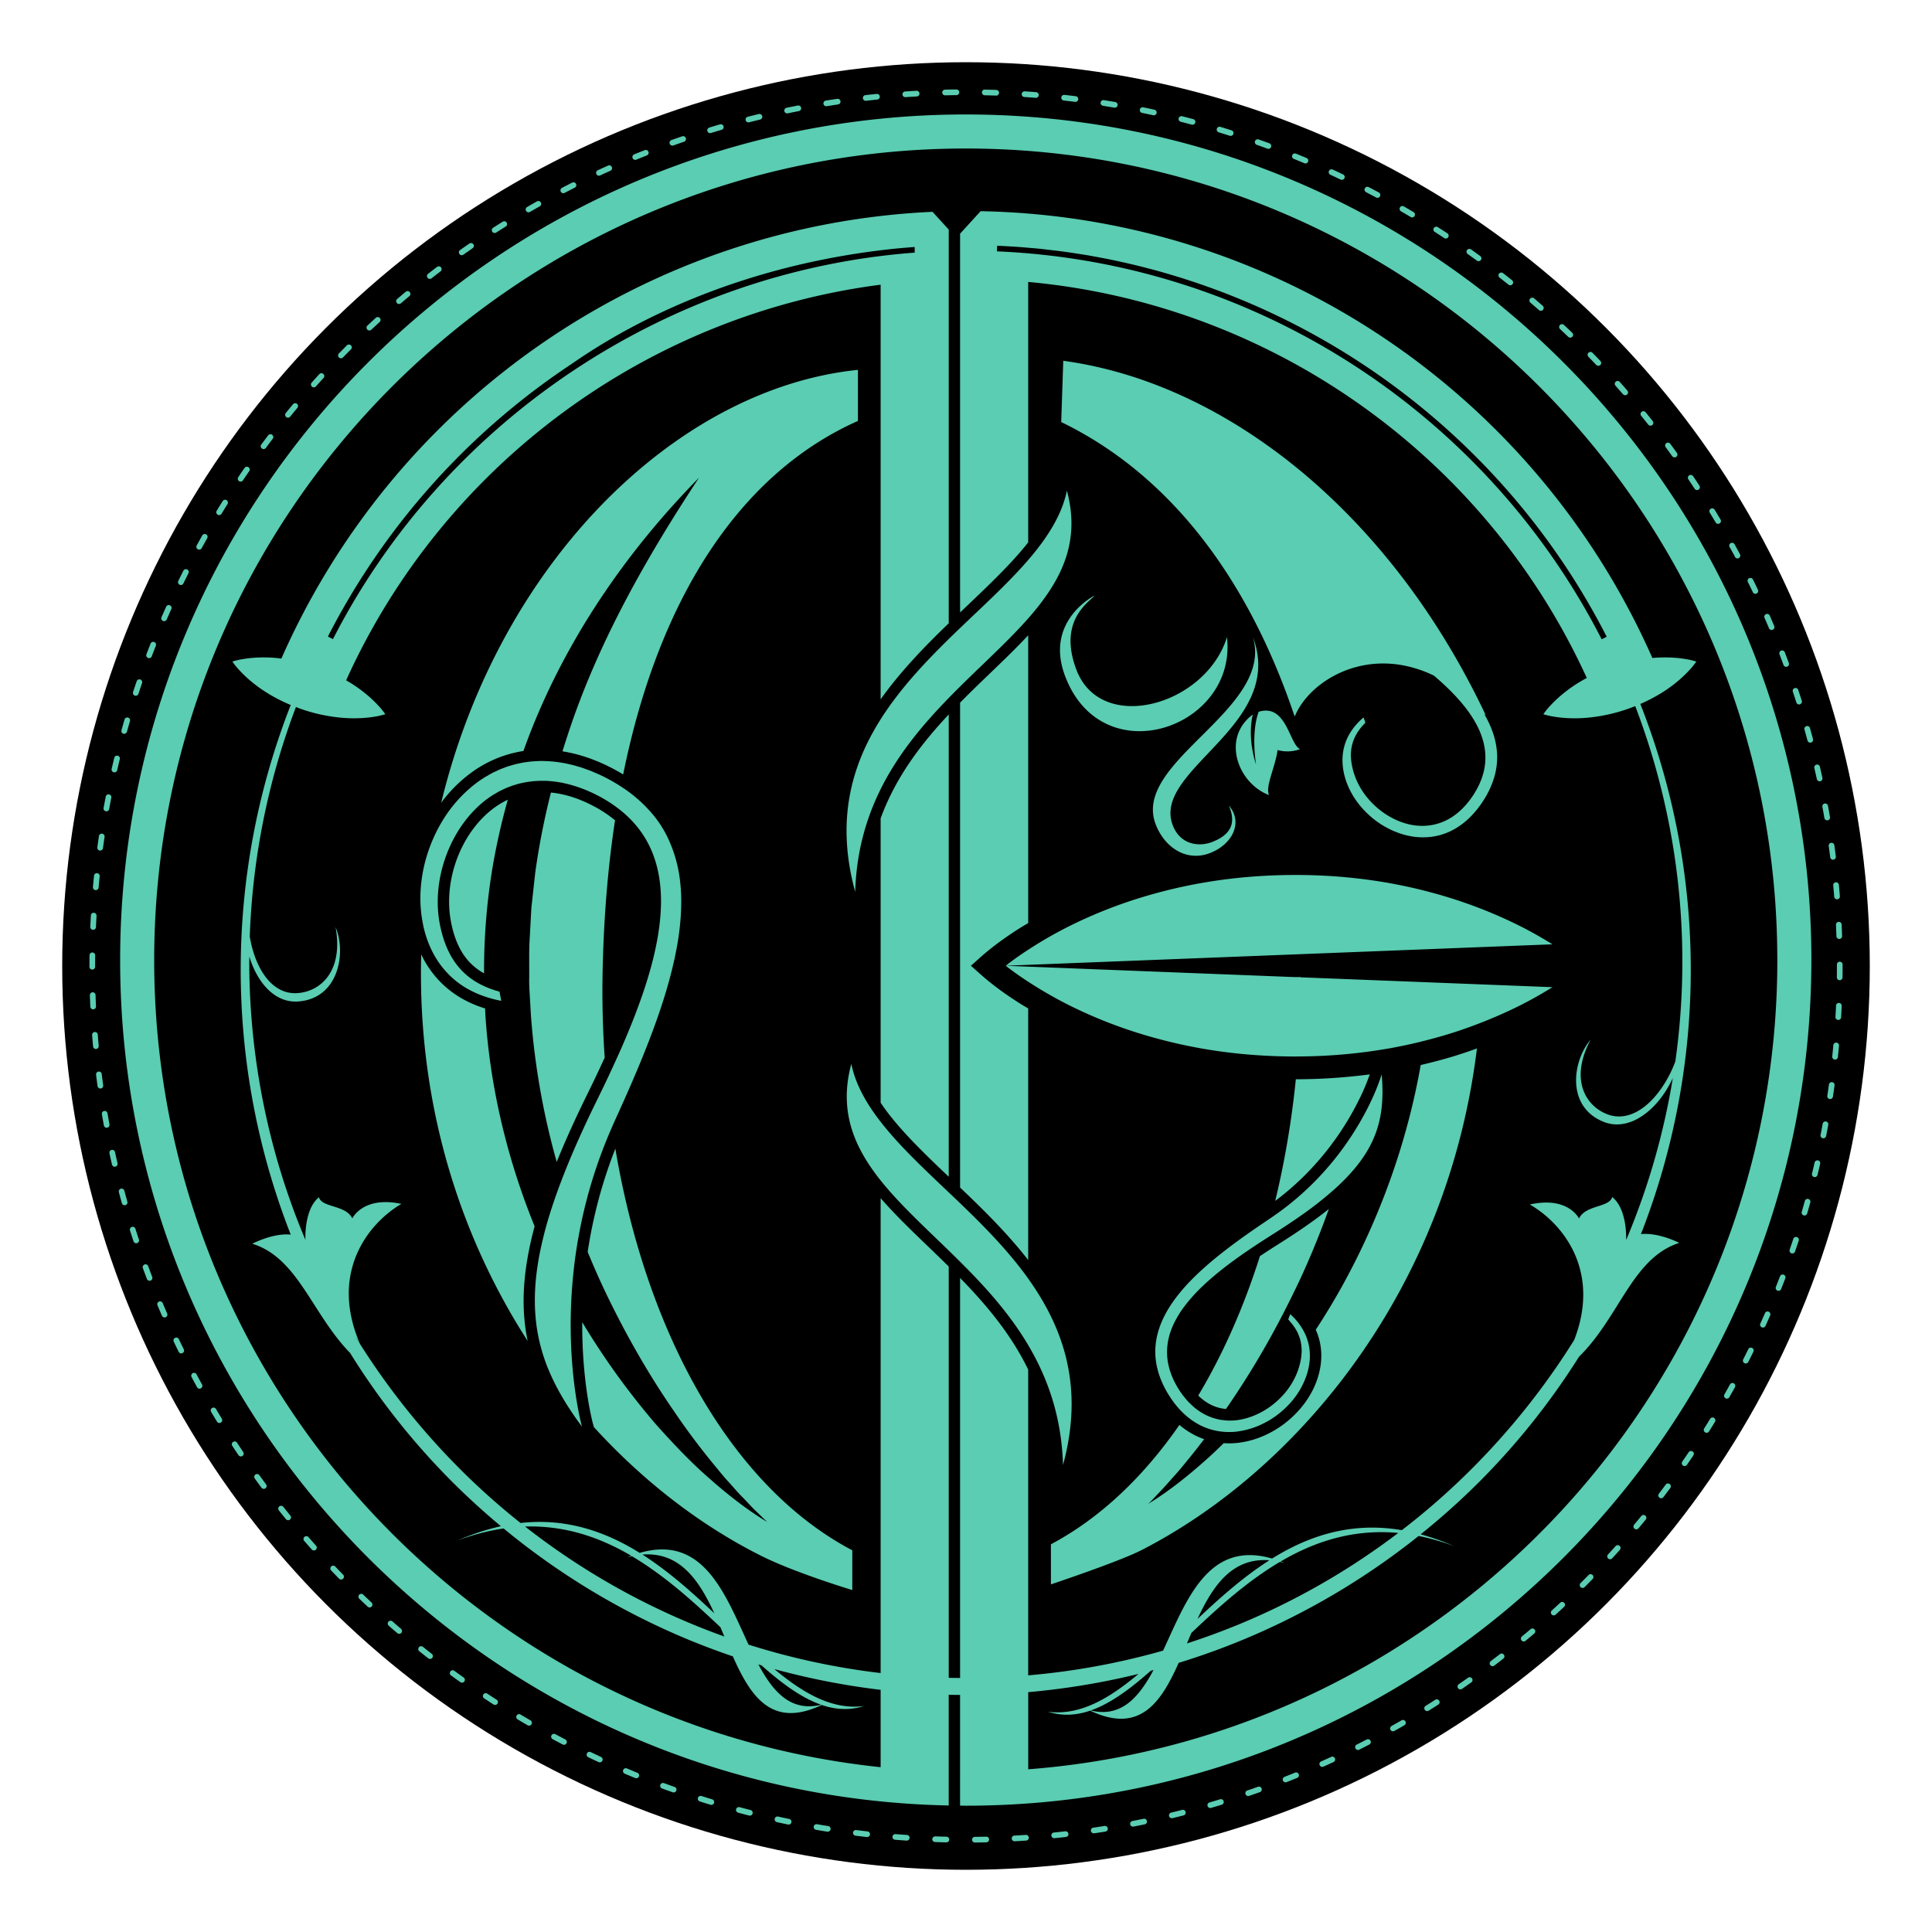 <svg id="Layer_1" data-name="Layer 1" xmlns="http://www.w3.org/2000/svg" viewBox="0 0 2500 2500"><defs><style>.cls-1{fill:#5acdb2;}</style></defs><circle cx="1250" cy="1250" r="1169.5"/><path class="cls-1" d="M1373.33,126a3.66,3.66,0,0,1,4.06-3.24q7.33.82,14.65,1.74a3.67,3.67,0,0,1-.45,7.31,2.48,2.48,0,0,1-.47,0c-4.83-.61-9.69-1.17-14.55-1.72A3.67,3.67,0,0,1,1373.33,126Zm-201.89-.28h.25q7.3-.51,14.63-.91a3.66,3.66,0,0,0,3.46-3.87,3.6,3.6,0,0,0-3.86-3.46c-4.93.27-9.83.57-14.73.91a3.67,3.67,0,0,0,.25,7.33Zm256,11.21q7.24,1.14,14.46,2.38a3.52,3.52,0,0,0,.64,0,3.67,3.67,0,0,0,.61-7.29q-7.27-1.25-14.56-2.4a3.68,3.68,0,1,0-1.15,7.26Zm-101.94-11.41q7.33.49,14.62,1.06h.3a3.67,3.67,0,0,0,.28-7.33q-7.34-.59-14.71-1.07a3.78,3.78,0,0,0-3.91,3.42A3.67,3.67,0,0,0,1325.47,125.51Zm-51.23-2.23q7.32.15,14.65.4h.12a3.67,3.67,0,0,0,.12-7.34q-7.37-.24-14.75-.4a3.42,3.42,0,0,0-3.74,3.6A3.67,3.67,0,0,0,1274.24,123.28Zm-51.39.06h.09q7.3-.16,14.64-.25a3.67,3.67,0,0,0,0-7.34h0q-7.38.07-14.73.25a3.67,3.67,0,0,0,.08,7.34Zm-102.67,7.06.42,0q7.28-.84,14.59-1.58a3.67,3.67,0,0,0-.75-7.3q-7.35.73-14.67,1.57a3.68,3.68,0,0,0,.41,7.33Zm-51,7a3.9,3.9,0,0,0,.59,0q7.23-1.16,14.49-2.24a3.67,3.67,0,1,0-1.08-7.25q-7.29,1.06-14.57,2.23a3.67,3.67,0,0,0,.57,7.3Zm-50.6,9.33a3.19,3.19,0,0,0,.75-.08c4.78-1,9.58-2,14.37-2.89a3.67,3.67,0,1,0-1.39-7.21q-7.26,1.41-14.47,2.91a3.67,3.67,0,0,0,.74,7.27Zm459.29-.66q7.18,1.49,14.34,3.05a4.13,4.13,0,0,0,.78.08,3.67,3.67,0,0,0,.78-7.26c-4.79-1.05-9.61-2.07-14.43-3.06a3.67,3.67,0,1,0-1.47,7.19Zm866,1096.27c0,603.36-490.86,1094.23-1094.22,1094.23-2.46,0-4.9-.08-7.35-.09V2193.24c-4.9,0-9.79-.08-14.69-.21v143.26C634.44,2324.51,155.47,1838.34,155.47,1242.34,155.47,639,646.33,148.12,1249.7,148.12S2343.92,639,2343.92,1242.34Zm-44.06,0c0-579.06-471.1-1050.16-1050.16-1050.16S199.53,663.28,199.53,1242.34c0,541.87,412.53,989.16,940,1044.4V2186.63A945.9,945.9,0,0,1,1002,2159.79c38.08,31.79,75.42,53.1,116,47.81-18.6,5.89-36.7,4.75-54.72-1.36-64.51,30.54-91.79-10.64-115-62.92q-30.07-10.21-59.43-22.41a943.64,943.64,0,0,1-237.22-143.09,287.21,287.21,0,0,0-59.43,15.58,297.24,297.24,0,0,1,56-18.47q-33.68-28-64.66-59.08a930.42,930.42,0,0,1-130.49-165.07c-49.58-51-67.44-123.1-126.56-141.37,0,0,26.29-14.08,49.7-11.86a939.43,939.43,0,0,1,0-685.28,210.2,210.2,0,0,1-33.49-17.53,182.22,182.22,0,0,1-21.94-16.65q-5.29-4.71-10.35-10.12a100.13,100.13,0,0,1-9.73-11.92,98.64,98.64,0,0,1,15-3.41q7.32-1.15,14.39-1.6a181.15,181.15,0,0,1,27.53.39c2.19.19,4.32.52,6.48.79C513.38,513.92,840,290.9,1206.68,274.08l19.52,21.4,1.46,1.61v20.37h0V806.52c-30.82,29.75-62.28,62-88.12,98.47V368.4c-299.66,38.64-563.7,230.51-691,510.51l-.65,1.44c2.91,1.69,5.81,3.37,8.66,5.22a184.06,184.06,0,0,1,21.95,16.64c3.53,3.14,7,6.49,10.36,10.09a99.8,99.8,0,0,1,9.74,11.89,100.63,100.63,0,0,1-15,3.36c-4.87.77-9.66,1.28-14.37,1.58a185.25,185.25,0,0,1-27.54-.4,218,218,0,0,1-51.51-11.11c-2.44-.84-4.84-1.8-7.25-2.72a929.3,929.3,0,0,0-59.73,296.91c6.53,39.91,27.74,75.23,61.18,73.3,30.57-1.76,60.18-28.59,49.87-85.33,14.1,33.38,3.95,93.09-49.24,96.17-29.17,1.68-52.07-23.94-62.36-58.21,0,4-.1,8-.08,12,.73,121.39,25.26,242.46,72.37,354,.08.21.18.41.26.62h0s-2.13-39.14,17.47-55.11c3.94,13.69,34.51,9.58,43.24,27.35,0,0,13.58-29.38,63.47-18.77-43.46,25.56-93.35,89.43-53.44,181.42a943.53,943.53,0,0,0,130.92,163.27,923.65,923.65,0,0,0,76.71,68.2c59.06-6.49,109.39,10.83,154.22,38.7,82.55-24,110.58,53.6,140.84,118.73a924.21,924.21,0,0,0,170.9,36.77V1550.42c18.41,21.1,39.53,41.46,61,62.11,9,8.62,18.06,17.39,27.12,26.34v532.24c4.9.11,9.79.13,14.69.16V1653.63c33.73,34.53,65.84,72.63,88.13,118.63V2167.9a925.22,925.22,0,0,0,174.57-32c30.34-65.21,58.31-143.15,141-119.14,48.27-30,102.91-47.74,167.93-36.75a924.19,924.19,0,0,0,88.53-77.48A939.45,939.45,0,0,0,2037,1733.94c34.71-89.36-14.6-150.71-57.43-175.33,49.79-11.1,63.66,18.14,63.66,18.14,8.55-17.86,39.16-14,43-27.78,19.75,15.78,18,54.94,18,54.94s.27-.15.39-.24a920.28,920.28,0,0,0,60-208.73c-19,41.29-55.65,69.72-88.77,57-49.73-19.14-41.2-79.11-17.59-106.6-27.12,50.9-7.09,85.47,21.48,96.47,36.05,13.88,71.72-24.39,88.13-68.24A926.43,926.43,0,0,0,2116,913.69c-3.47,1.38-7,2.72-10.49,3.93A217.94,217.94,0,0,1,2054,928.73a185.1,185.1,0,0,1-27.53.4c-4.71-.3-9.5-.81-14.38-1.58a100.51,100.51,0,0,1-15-3.36,99.8,99.8,0,0,1,9.74-11.89c3.37-3.6,6.83-6.95,10.36-10.09a184.78,184.78,0,0,1,21.94-16.64c4.64-3,9.37-5.72,14.14-8.3l-1-2.24c-132.67-288.15-410.38-481.86-721.79-510.2v337c-21.37,27.16-49.75,54.18-80.07,83l-8.06,7.66V317.13h0V302.39l6.74-7.39,19.8-21.71c377,6.81,716.05,231.73,869.28,578.13a181.44,181.44,0,0,1,27.45-.38q7.08.45,14.39,1.6a99.18,99.18,0,0,1,15,3.41,100.13,100.13,0,0,1-9.73,11.92q-5.05,5.41-10.36,10.12A181.34,181.34,0,0,1,2153,894.74a209.75,209.75,0,0,1-30.42,16.17,939.2,939.2,0,0,1,.81,686c23.31-2.31,49.53,11.4,49.53,11.4-60.73,19.43-77,95.55-129.67,147.29a933.55,933.55,0,0,1-127.42,160.25,944.27,944.27,0,0,1-77.49,69.55,307.39,307.39,0,0,1,43.37,15.36,296.18,296.18,0,0,0-46-13.23,943,943,0,0,1-225.13,133.37q-41.9,17.51-85.39,30.83c-23.08,51.78-50.43,92.21-114.51,61.87-18,6.12-36.11,7.26-54.72,1.36,41,5.36,78.75-16.53,117.29-48.93a949.17,949.17,0,0,1-142.74,23.61v99.81C1871.94,2248.05,2299.86,1794.23,2299.86,1242.34Zm-888.48,971c39.06,9.48,62-16.3,81.28-52.33l-3.57.95C1462.52,2185.44,1437,2204.43,1411.38,2213.33ZM1541.65,2113c-1.93,4.52-3.84,9.07-5.73,13.6q33.86-11,66.82-24.51a922.64,922.64,0,0,0,206.56-118.45c-57.87-5.38-107.73,10.83-152.13,36.89,1.71.64,3.42,1.28,5.17,2-2.08-.56-4.1-1-6.11-1.45C1613.79,2046.12,1576.33,2080.16,1541.65,2113ZM1642.56,2019c-48.11-3.65-73,32.78-93,75.91C1578.45,2067.62,1609,2040.44,1642.56,2019ZM2079,823.82c-108.8-212.82-293.9-372.38-512.37-451.4l-3.25-1.16q-12.28-4.38-24.7-8.45l-7.23-2.32q-10.5-3.33-21.11-6.42c-3.42-1-6.84-2-10.27-2.94q-9.16-2.55-18.38-4.9c-4.26-1.09-8.51-2.18-12.79-3.21-5.35-1.29-10.72-2.51-16.1-3.71-5-1.11-10-2.22-15-3.25-4.66-1-9.34-1.84-14-2.72-5.7-1.08-11.4-2.16-17.13-3.14-3.92-.66-7.85-1.25-11.78-1.86q-7.46-1.17-14.95-2.24l-1.08-.16c-7.53-1.05-15.09-1.93-22.66-2.8-3.46-.4-6.92-.84-10.39-1.2-4.77-.5-9.57-.85-14.35-1.27-4.22-.37-8.44-.71-12.66-1.05s-8.73-.58-13.1-.84c-3.67-.21-7.34-.43-11-.6-1.46-.07-2.92-.17-4.4-.24v.12l-.14,3.52h0l-.15,3.68c331.29,13.89,631.15,206.27,782.56,502l4.24-2.16L2079,824Zm-1097.63,1330c19.25,35.91,42.18,61.58,81.17,52.11-25.5-8.84-50.86-27.67-77.26-51Zm-169.8-138.73c1.76-.73,3.46-1.36,5.18-2-40.56-23.8-85.68-39.32-137.28-37.75A922.79,922.79,0,0,0,896.67,2102q20.12,8.33,40.63,15.63c-1.68-4-3.36-8-5.07-12-34.68-32.79-72.14-66.82-114.58-91.91C815.65,2014.12,813.62,2014.59,811.54,2015.14Zm112.73,72.44c-19.93-43.14-44.84-79.57-92.95-75.91C864.91,2033.1,895.43,2060.28,924.27,2087.58Zm-464.47-358c1.91,3.11,3.93,6.15,5.89,9.24A71.24,71.24,0,0,0,459.8,1729.58ZM736.57,473A932.83,932.83,0,0,0,424.31,823.68s0,0,0,0l3.27,1.67,3.27,1.67c145.24-283.51,432.39-475,749.39-499.86l3.38-.3v-7.26c-2.47.18-4.94.35-7.4.55-7.91.66-15.81,1.35-23.68,2.2l-5,.57C906.3,350.4,763.29,455.18,736.57,473Zm583.61,727.64c3.38-2.15,6.87-4.1,10.3-6.17V822.07c-15.33,16.4-32,32.48-48.92,48.74-13,12.46-26.18,25.19-39.21,38.43v627.42c30,28.54,61.27,59.31,88.13,93.85v-325.6c-3.43-2.08-6.92-4-10.31-6.18-14-8.89-32.55-21.27-51.46-38.06l-12.35-11,12.35-11C1287.6,1221.93,1306.14,1209.55,1320.18,1200.64Zm-92.52,322.06V924.51c-35.84,38.23-68.67,81.22-88.12,134.42v368C1160.71,1458.58,1192.74,1489.52,1227.66,1522.7ZM795.88,1061.46a162.33,162.33,0,0,0-28.16-18.55c-18.65-9.82-37-15.6-54.8-17.37a952,952,0,0,0-20.32,103.62l-5,45.48-2.49,45.65c-.64,15.21-.17,30.46-.33,45.68-.18,7.62.29,15.22.77,22.83l1.31,22.8a956.29,956.29,0,0,0,33.52,191.92c10.74-26.55,23.6-55.11,38.88-86.13,7.58-15.41,15.47-31.84,23.22-48.84-2.45-36-3.44-72.43-2.73-109.14Q781.78,1153.65,795.88,1061.46ZM583.56,1192.72c6.27,32.67,19.82,54.06,42.82,66.8a811,811,0,0,1,11.25-138.68,857.38,857.38,0,0,1,19.47-86,107.89,107.89,0,0,0-18,10.73C596.62,1077.08,573.24,1139,583.56,1192.72Zm212.71,293.62A613.44,613.44,0,0,0,760.46,1620q9.27,22.56,19.54,44.76c26.26,55.75,56.67,109.93,92,161.14a922,922,0,0,0,56.28,74.68c4.89,6.12,9.94,12.1,15.23,17.86s10.29,11.88,15.82,17.42,10.77,11.46,16.31,17.06l17.06,16.46c-27.18-16.38-52.24-36.3-76.12-57.47-24.09-21.06-45.94-44.46-67.37-68.32a963.83,963.83,0,0,1-95.8-132.71c-.5,78.34,13.53,130.15,13.8,131.1l1.34,4.76c65.56,71.88,140.27,128.43,216.81,166.7,44.06,22,117.5,44.07,117.5,44.07V2006.1C944.64,1922.74,836,1722.47,796.27,1486.34ZM604.93,1003.51c1.68-1.31,3.38-2.58,5.08-3.82a153.43,153.43,0,0,1,67.27-27.91c4.54-12.57,9.29-25.06,14.36-37.4C740.9,814.76,815.91,708.3,904.54,618.12,834.88,723.76,773.17,833.2,734.76,950.52q-3.59,10.82-6.94,21.69c21.56,3.43,43.45,10.88,65.4,22.44,4.54,2.39,8.9,4.89,13.15,7.48,47.38-233.92,154.87-391.26,303.79-457.45V478.59c-234.19,24-463.43,247.94-539.25,560.1A184.25,184.25,0,0,1,604.93,1003.51Zm23.31,312.1c-.23-3.56-.37-7.13-.56-10.69-37.79-11.54-66.19-35.58-82.65-69.87-.2,8.09-.34,16.2-.34,24.36,0,184.45,54.62,346.25,138.15,475.9-8.88-41.88-7-89.22,8.95-148.47C656.79,1500.74,634.53,1409,628.24,1315.61ZM306.61,1866.7a3.68,3.68,0,0,0-6.16,4q4,6.16,8.15,12.27a3.67,3.67,0,1,0,6.09-4.1Q310.61,1872.81,306.61,1866.7Zm-183-714.91.33,0a3.67,3.67,0,0,0,3.65-3.34q.66-7.32,1.4-14.6a3.67,3.67,0,0,0-7.3-.75q-.77,7.34-1.41,14.69A3.66,3.66,0,0,0,123.56,1151.79Zm-3.25,51.37h.16a3.68,3.68,0,0,0,3.67-3.52c.21-4.88.46-9.77.73-14.64a3.66,3.66,0,0,0-3.45-3.87,3.54,3.54,0,0,0-3.87,3.46q-.42,7.35-.75,14.74A3.67,3.67,0,0,0,120.31,1203.16Zm7.4,150.25q-.66-7.29-1.24-14.61a3.6,3.6,0,0,0-3.94-3.37,3.66,3.66,0,0,0-3.37,3.94q.57,7.37,1.24,14.7a3.67,3.67,0,0,0,3.65,3.34h.34A3.67,3.67,0,0,0,127.71,1353.41Zm-8.35-98.8a3.67,3.67,0,0,0,3.67-3.67v-1c0-4.58,0-9.14.08-13.71a3.67,3.67,0,0,0-7.34-.08q-.08,6.88-.08,13.79v1A3.67,3.67,0,0,0,119.36,1254.61ZM137,1049.78a3.88,3.88,0,0,0,.67.06,3.67,3.67,0,0,0,3.61-3q1.3-7.21,2.72-14.42a3.67,3.67,0,1,0-7.2-1.4q-1.42,7.24-2.75,14.5A3.68,3.68,0,0,0,137,1049.78Zm-16.3,256.28a3.65,3.65,0,0,0,3.5-3.83c-.21-4.87-.41-9.76-.56-14.64a3.63,3.63,0,0,0-3.79-3.56,3.69,3.69,0,0,0-3.56,3.79q.24,7.4.58,14.74a3.67,3.67,0,0,0,3.67,3.51Zm8.41-205.43a2.81,2.81,0,0,0,.5,0,3.67,3.67,0,0,0,3.63-3.18q1-7.27,2.06-14.51a3.67,3.67,0,0,0-7.26-1.08c-.73,4.85-1.41,9.72-2.07,14.6A3.66,3.66,0,0,0,129.13,1100.63ZM256,710.77a3.72,3.72,0,0,0,1.77.45,3.66,3.66,0,0,0,3.22-1.91q3.53-6.45,7.14-12.84a3.67,3.67,0,0,0-6.4-3.61q-3.63,6.43-7.18,12.92A3.67,3.67,0,0,0,256,710.77ZM147.24,999.34a4,4,0,0,0,.82.09,3.67,3.67,0,0,0,3.58-2.85q1.63-7.14,3.38-14.25a3.67,3.67,0,1,0-7.13-1.75c-1.18,4.77-2.3,9.56-3.41,14.36A3.67,3.67,0,0,0,147.24,999.34Zm27.28-99.22a3.55,3.55,0,0,0,1.15.19,3.68,3.68,0,0,0,3.49-2.53q2.29-7,4.68-13.95a3.67,3.67,0,0,0-6.94-2.38q-2.4,7-4.71,14A3.66,3.66,0,0,0,174.52,900.12Zm17.09-48.73a3.54,3.54,0,0,0,1.31.25,3.67,3.67,0,0,0,3.43-2.37q2.63-6.87,5.32-13.71a3.67,3.67,0,0,0-6.83-2.7q-2.72,6.89-5.36,13.8A3.68,3.68,0,0,0,191.61,851.39Zm-31.87,98a3.74,3.74,0,0,0,1,.13,3.67,3.67,0,0,0,3.53-2.68q2-7.07,4-14.1a3.67,3.67,0,0,0-7-2.06q-2.07,7.08-4.06,14.18A3.68,3.68,0,0,0,159.74,949.42Zm32.09,689.19a3.68,3.68,0,1,0-6.9,2.54q2.55,6.93,5.19,13.81a3.66,3.66,0,0,0,3.42,2.36,3.8,3.8,0,0,0,1.32-.24,3.68,3.68,0,0,0,2.11-4.75Q194.36,1645.49,191.83,1638.61Zm18.74,47.63a3.67,3.67,0,0,0-6.77,2.84q2.83,6.76,5.78,13.51a3.67,3.67,0,0,0,3.36,2.21,3.63,3.63,0,0,0,1.47-.31,3.68,3.68,0,0,0,1.9-4.84Q213.39,1693,210.57,1686.24Zm-77.06-281.86q-1-7.25-1.89-14.53a3.67,3.67,0,0,0-7.29.9q.9,7.34,1.91,14.64a3.68,3.68,0,0,0,3.63,3.17,4.56,4.56,0,0,0,.51,0A3.67,3.67,0,0,0,133.51,1404.38Zm146,418.86a3.67,3.67,0,0,0-6.31,3.75q3.76,6.32,7.58,12.61a3.68,3.68,0,0,0,3.14,1.76,3.62,3.62,0,0,0,1.91-.54,3.68,3.68,0,0,0,1.22-5Q283.23,1829.53,279.5,1823.24Zm-25.05-44.63a3.68,3.68,0,1,0-6.49,3.45q3.45,6.5,7,13a3.67,3.67,0,1,0,6.44-3.54Q257.88,1785.08,254.45,1778.61Zm-23-45.69a3.67,3.67,0,1,0-6.64,3.14q3.15,6.66,6.39,13.25a3.67,3.67,0,0,0,3.3,2,3.75,3.75,0,0,0,1.62-.37,3.69,3.69,0,0,0,1.68-4.92Q234.58,1739.53,231.46,1732.92ZM281.63,666a3.56,3.56,0,0,0,1.9.54,3.65,3.65,0,0,0,3.14-1.76q3.81-6.27,7.71-12.49a3.67,3.67,0,1,0-6.22-3.9q-3.92,6.26-7.76,12.57A3.66,3.66,0,0,0,281.63,666Zm-49.24,90.58A3.72,3.72,0,0,0,234,757a3.68,3.68,0,0,0,3.3-2c2.15-4.41,4.33-8.78,6.55-13.15a3.67,3.67,0,1,0-6.55-3.33q-3.36,6.6-6.6,13.25A3.67,3.67,0,0,0,232.39,756.62Zm-71.48,784.2a3.72,3.72,0,0,0-4.5-2.61,3.67,3.67,0,0,0-2.6,4.5q1.91,7.13,3.89,14.23a3.67,3.67,0,0,0,3.54,2.68,3.36,3.36,0,0,0,1-.14,3.66,3.66,0,0,0,2.55-4.52Q162.81,1547.9,160.91,1540.82Zm-26.06-103.23a3.68,3.68,0,0,0-3,4.24q1.25,7.28,2.56,14.52a3.68,3.68,0,0,0,3.61,3,5.05,5.05,0,0,0,.67-.06,3.68,3.68,0,0,0,2.95-4.28q-1.32-7.2-2.55-14.43A3.7,3.7,0,0,0,134.85,1437.59Zm14,53.37a3.67,3.67,0,1,0-7.17,1.55c1,4.82,2.12,9.61,3.23,14.4a3.66,3.66,0,0,0,3.57,2.84,3.43,3.43,0,0,0,.84-.09,3.67,3.67,0,0,0,2.74-4.41Q150.41,1498.13,148.85,1491Zm62.07-687.43a3.82,3.82,0,0,0,1.46.3,3.66,3.66,0,0,0,3.37-2.21q2.92-6.74,5.94-13.45a3.67,3.67,0,1,0-6.7-3q-3,6.75-6,13.54A3.68,3.68,0,0,0,210.92,803.53Zm-35.68,786.53a3.67,3.67,0,0,0-7,2.22q2.23,7,4.54,14a3.68,3.68,0,0,0,3.49,2.53,3.5,3.5,0,0,0,1.14-.19,3.66,3.66,0,0,0,2.34-4.63Q177.46,1597.06,175.24,1590.06Zm1681.93,609.52q-6.17,4-12.38,7.82a3.67,3.67,0,0,0,2,6.79,3.63,3.63,0,0,0,1.94-.56q6.25-3.9,12.44-7.86a3.67,3.67,0,1,0-3.95-6.19Zm-43.73,26.64q-6.33,3.66-12.71,7.24a3.67,3.67,0,0,0,3.6,6.4q6.42-3.6,12.78-7.29a3.67,3.67,0,1,0-3.67-6.35ZM2018.84,2074q-5.35,5-10.77,9.92a3.67,3.67,0,0,0,2.47,6.39,3.72,3.72,0,0,0,2.47-1q5.46-4.95,10.84-10a3.67,3.67,0,1,0-5-5.37Zm-119.18,97q-6,4.23-12,8.36a3.67,3.67,0,1,0,4.16,6.05q6.06-4.15,12.08-8.42a3.67,3.67,0,1,0-4.24-6Zm41.17-30.51q-5.79,4.48-11.62,8.91a3.67,3.67,0,1,0,4.43,5.85q5.88-4.44,11.69-9a3.67,3.67,0,1,0-4.5-5.8Zm39.75-32.36c-3.71,3.17-7.46,6.31-11.21,9.43a3.67,3.67,0,0,0,2.35,6.5,3.63,3.63,0,0,0,2.34-.85q5.67-4.69,11.28-9.48a3.67,3.67,0,0,0-4.76-5.6Zm-212,142.73q-6.48,3.36-13,6.65a3.67,3.67,0,0,0,1.65,6.95,3.73,3.73,0,0,0,1.65-.39q6.57-3.32,13.09-6.7a3.67,3.67,0,0,0-3.38-6.51ZM1529.71,2342c-4.72,1.2-9.46,2.39-14.22,3.53a3.67,3.67,0,0,0,.86,7.24,4.2,4.2,0,0,0,.86-.1q7.18-1.74,14.33-3.56a3.67,3.67,0,1,0-1.83-7.11Zm49.41-13.83q-7,2.14-14.06,4.2a3.67,3.67,0,0,0,1,7.19,3.77,3.77,0,0,0,1-.15q7.08-2.07,14.13-4.21a3.67,3.67,0,0,0-2.14-7Zm96.63-34.38q-6.78,2.76-13.6,5.46a3.67,3.67,0,0,0,1.34,7.08,3.52,3.52,0,0,0,1.35-.26q6.87-2.7,13.69-5.48a3.67,3.67,0,0,0-2.78-6.8Zm46.88-20.41q-6.63,3.06-13.29,6a3.68,3.68,0,0,0,3,6.71q6.71-3,13.38-6.08a3.68,3.68,0,0,0-3.09-6.67Zm-94.81,38.71q-6.9,2.46-13.84,4.82a3.67,3.67,0,0,0,1.18,7.15,3.75,3.75,0,0,0,1.19-.19q7-2.38,13.94-4.86a3.67,3.67,0,0,0-2.47-6.92Zm527.62-391q-4.38,5.9-8.83,11.72a3.67,3.67,0,1,0,5.84,4.46q4.49-5.86,8.88-11.8a3.67,3.67,0,1,0-5.89-4.38Zm133.26-223.77a3.68,3.68,0,0,0-4.83,1.9q-2.94,6.73-6,13.44a3.68,3.68,0,0,0,1.85,4.86,3.62,3.62,0,0,0,1.5.32,3.66,3.66,0,0,0,3.35-2.16q3-6.75,6-13.54A3.66,3.66,0,0,0,2288.7,1697.34Zm-21.5,46.87a3.7,3.7,0,0,0-4.92,1.68q-3.24,6.6-6.56,13.15a3.67,3.67,0,0,0,1.61,4.94,3.81,3.81,0,0,0,1.66.39,3.67,3.67,0,0,0,3.28-2q3.34-6.58,6.61-13.23A3.69,3.69,0,0,0,2267.2,1744.21Zm40.85-94.73a3.67,3.67,0,0,0-4.74,2.12q-2.64,6.87-5.34,13.72a3.67,3.67,0,0,0,2.07,4.76,3.52,3.52,0,0,0,1.35.26,3.68,3.68,0,0,0,3.41-2.33c1.81-4.59,3.61-9.18,5.36-13.79A3.67,3.67,0,0,0,2308.05,1649.48Zm-64.49,140.57a3.67,3.67,0,0,0-5,1.46q-3.54,6.43-7.15,12.84a3.65,3.65,0,0,0,1.39,5,3.57,3.57,0,0,0,1.8.48,3.68,3.68,0,0,0,3.2-1.87q3.63-6.43,7.2-12.91A3.69,3.69,0,0,0,2243.56,1790.05ZM2340,1551.48a3.67,3.67,0,0,0-4.53,2.55q-2,7.07-4,14.09a3.67,3.67,0,0,0,2.49,4.56,3.72,3.72,0,0,0,1,.15,3.67,3.67,0,0,0,3.53-2.63c1.39-4.73,2.73-9.45,4.06-14.2A3.66,3.66,0,0,0,2340,1551.48Zm-14.84,49.29a3.65,3.65,0,0,0-4.63,2.34q-2.31,7-4.7,14a3.67,3.67,0,0,0,2.28,4.66,3.6,3.6,0,0,0,1.2.2,3.67,3.67,0,0,0,3.47-2.48q2.4-7,4.72-14A3.66,3.66,0,0,0,2325.17,1600.77ZM2123.9,1961.63q-4.62,5.68-9.34,11.3a3.67,3.67,0,0,0,.46,5.17,3.62,3.62,0,0,0,2.36.86,3.66,3.66,0,0,0,2.81-1.31q4.74-5.65,9.41-11.37a3.68,3.68,0,0,0-5.7-4.65Zm-33.32,39q-4.87,5.46-9.84,10.86a3.67,3.67,0,1,0,5.41,5q5-5.42,9.91-10.93a3.67,3.67,0,1,0-5.48-4.89Zm-35,37.48q-5.11,5.22-10.32,10.41a3.68,3.68,0,0,0,2.6,6.27,3.63,3.63,0,0,0,2.59-1.08q5.22-5.2,10.38-10.47a3.67,3.67,0,1,0-5.25-5.13Zm129.56-158.93q-4.11,6.09-8.29,12.11a3.7,3.7,0,0,0,.93,5.12,3.76,3.76,0,0,0,2.09.65,3.65,3.65,0,0,0,3-1.58q4.21-6.06,8.34-12.2a3.67,3.67,0,0,0-6.09-4.1Zm32.79-44.46a3.67,3.67,0,0,0-5,1.22q-3.84,6.27-7.73,12.49a3.66,3.66,0,0,0,1.15,5,3.6,3.6,0,0,0,2,.57,3.65,3.65,0,0,0,3.1-1.71q3.94-6.25,7.79-12.57A3.69,3.69,0,0,0,2217.89,1834.75Zm-738.14,518.77q-7.18,1.49-14.38,2.87a3.67,3.67,0,0,0,.69,7.28,4.23,4.23,0,0,0,.7-.06q7.24-1.41,14.47-2.9a3.67,3.67,0,0,0-1.48-7.19Zm-203.63,23.15c-4.87.11-9.76.19-14.63.24a3.67,3.67,0,0,0,0,7.34h0c4.92-.05,9.83-.12,14.73-.24a3.68,3.68,0,0,0,3.59-3.76A3.46,3.46,0,0,0,1276.12,2376.67ZM686.44,2226.16q-6.36-3.69-12.67-7.44A3.67,3.67,0,1,0,670,2225q6.35,3.78,12.75,7.48a3.57,3.57,0,0,0,1.83.49,3.67,3.67,0,0,0,1.84-6.84Zm-43.87-26.75q-6.18-4-12.31-8a3.67,3.67,0,0,0-4,6.12q6.16,4.06,12.38,8.06a3.59,3.59,0,0,0,2,.58,3.67,3.67,0,0,0,2-6.76ZM547.21,2131a3.67,3.67,0,0,0-4.58,5.74q5.77,4.62,11.6,9.14a3.67,3.67,0,1,0,4.5-5.8Q552.94,2135.62,547.21,2131Zm40.85,31.12a3.68,3.68,0,1,0-4.33,5.94q6,4.35,12,8.61a3.61,3.61,0,0,0,2.11.68,3.67,3.67,0,0,0,2.12-6.67C596,2167.89,592,2165.05,588.06,2162.16Zm189.6,111.34q-6.66-3.09-13.29-6.25a3.67,3.67,0,1,0-3.17,6.63q6.66,3.18,13.38,6.29a3.67,3.67,0,1,0,3.08-6.67Zm-46.17-22.64q-6.51-3.39-13-6.86a3.67,3.67,0,0,0-3.46,6.47q6.51,3.5,13.08,6.9a3.5,3.5,0,0,0,1.69.42,3.67,3.67,0,0,0,1.69-6.93ZM470,2063.44a3.67,3.67,0,0,0-5.07,5.31q5.32,5.1,10.7,10.14a3.67,3.67,0,1,0,5-5.36Q475.33,2068.52,470,2063.44Zm-70.71-74.25a3.68,3.68,0,1,0-5.55,4.82q4.83,5.55,9.75,11.06a3.65,3.65,0,0,0,2.74,1.23,3.67,3.67,0,0,0,2.74-6.12C405.75,1996.54,402.51,1992.87,399.32,1989.19Zm108.54,108.93a3.67,3.67,0,0,0-4.84,5.52q5.55,4.88,11.17,9.65a3.6,3.6,0,0,0,2.38.89,3.67,3.67,0,0,0,2.38-6.47Q513.39,2103,507.86,2098.12Zm-141.3-148.36a3.68,3.68,0,0,0-5.77,4.56q4.59,5.79,9.24,11.49a3.65,3.65,0,0,0,2.85,1.35,3.66,3.66,0,0,0,2.85-6Q371.1,1955.51,366.56,1949.76ZM824.82,2294q-6.81-2.78-13.58-5.65a3.67,3.67,0,0,0-2.85,6.77q6.81,2.88,13.67,5.68a3.67,3.67,0,0,0,2.76-6.8Zm-391-266.9a3.67,3.67,0,0,0-5.31,5.08q5.08,5.32,10.24,10.61a3.67,3.67,0,0,0,5.25-5.14Q438.87,2032.41,433.82,2027.11Zm-98.2-118.2a3.67,3.67,0,1,0-5.95,4.3q4.32,6,8.71,11.89a3.63,3.63,0,0,0,2.94,1.48,3.67,3.67,0,0,0,2.95-5.86Q339.91,1914.84,335.62,1908.91Zm1093.67,453.87c-4.81.77-9.65,1.52-14.48,2.21a3.67,3.67,0,0,0,.52,7.31,3.23,3.23,0,0,0,.53,0q7.31-1.07,14.59-2.23a3.69,3.69,0,0,0,3-4.21A3.74,3.74,0,0,0,1429.29,2362.78Zm-204.46,13.9q-7.33-.16-14.65-.41a3.9,3.9,0,0,0-3.8,3.54,3.67,3.67,0,0,0,3.54,3.8q7.36.26,14.75.42h.08a3.68,3.68,0,0,0,.08-7.35Zm102.54-2.33q-7.29.49-14.63.9a3.67,3.67,0,0,0,.2,7.34h.2q7.38-.4,14.73-.9a3.67,3.67,0,1,0-.5-7.33Zm51.09-4.64c-4.84.55-9.7,1.08-14.57,1.56a3.67,3.67,0,0,0,.36,7.33,2.31,2.31,0,0,0,.37,0c4.9-.48,9.79-1,14.67-1.56a3.67,3.67,0,1,0-.83-7.3Zm-204.88,4.71q-7.32-.49-14.61-1.07a3.67,3.67,0,1,0-.59,7.31c4.9.4,9.8.75,14.71,1.08h.26a3.67,3.67,0,0,0,.23-7.33Zm-152.38-20.7q-7.19-1.47-14.32-3.06a3.67,3.67,0,1,0-1.6,7.17q7.2,1.61,14.44,3.08a3.19,3.19,0,0,0,.75.08,3.67,3.67,0,0,0,.73-7.27Zm101.3,16.11c-4.86-.56-9.72-1.13-14.56-1.74a3.67,3.67,0,0,0-.92,7.29q7.31.91,14.65,1.75l.42,0a3.67,3.67,0,0,0,.41-7.32Zm-200.69-41.41c-4.7-1.42-9.39-2.89-14.07-4.37a3.67,3.67,0,0,0-2.22,7q7.05,2.25,14.15,4.4a3.67,3.67,0,0,0,2.14-7Zm49.4,13.79q-7.1-1.82-14.18-3.71a3.72,3.72,0,0,0-4.5,2.6,3.68,3.68,0,0,0,2.6,4.5q7.11,1.91,14.27,3.73a3.59,3.59,0,0,0,.91.11,3.67,3.67,0,0,0,.9-7.23Zm100.45,20.72c-4.84-.76-9.65-1.57-14.46-2.4a3.67,3.67,0,1,0-1.25,7.24q7.26,1.26,14.56,2.41a3.79,3.79,0,0,0,.58.05,3.67,3.67,0,0,0,.57-7.3Zm-198.76-50.6q-6.93-2.48-13.83-5a3.67,3.67,0,0,0-2.54,6.88q6.94,2.57,13.91,5a3.61,3.61,0,0,0,1.24.22,3.67,3.67,0,0,0,1.22-7.13Zm46-2140.06a3.61,3.61,0,0,0,1.07-.16q7-2.15,14-4.19a3.68,3.68,0,0,0-2-7.06q-7.1,2.07-14.15,4.23a3.67,3.67,0,0,0,1.08,7.18Zm1214,377.22a3.67,3.67,0,0,0,5.75-4.56q-4.59-5.77-9.25-11.49a3.67,3.67,0,1,0-5.69,4.65Q2128.32,543.75,2132.87,549.49Zm31,40.83a3.67,3.67,0,0,0,6-4.31q-4.32-6-8.72-11.87a3.67,3.67,0,0,0-5.89,4.37Q2159.54,584.41,2163.83,590.32Zm-63.75-80.24a3.67,3.67,0,1,0,5.53-4.82q-4.83-5.56-9.75-11.05a3.67,3.67,0,0,0-5.48,4.89C2093.64,502.74,2096.86,506.4,2100.08,510.08Zm-70.79-74.2a3.66,3.66,0,1,0,5.07-5.29q-5.31-5.11-10.72-10.15a3.67,3.67,0,1,0-5,5.38Q2024,430.81,2029.29,435.88Zm36.23,36.31a3.68,3.68,0,0,0,2.66,1.14,3.67,3.67,0,0,0,2.67-6.2q-5.1-5.36-10.26-10.61a3.67,3.67,0,1,0-5.25,5.14Q2060.47,466.9,2065.52,472.19ZM2192.9,632.5a3.65,3.65,0,0,0,3.07,1.66,3.62,3.62,0,0,0,2-.61,3.66,3.66,0,0,0,1.06-5.08q-4-6.16-8.16-12.26a3.67,3.67,0,1,0-6.08,4.11Q2188.88,626.38,2192.9,632.5Zm191.4,615.6a3.67,3.67,0,0,0-7.34,0V1250q0,7.35-.09,14.66a3.67,3.67,0,0,0,3.62,3.72h.05a3.67,3.67,0,0,0,3.67-3.62c.06-4.91.09-9.83.09-14.8ZM2220,675.93a3.67,3.67,0,1,0,6.31-3.74q-3.76-6.33-7.59-12.61a3.67,3.67,0,0,0-6.27,3.83Q2216.28,669.65,2220,675.93ZM1767.68,248.7q6.51,3.38,13,6.84a3.66,3.66,0,0,0,5-1.5,3.67,3.67,0,0,0-1.5-5q-6.51-3.49-13.09-6.9a3.67,3.67,0,0,0-3.37,6.53Zm45.07,24.66q6.36,3.69,12.67,7.43a3.59,3.59,0,0,0,1.88.52,3.67,3.67,0,0,0,1.88-6.83q-6.36-3.76-12.76-7.47a3.67,3.67,0,0,0-3.67,6.35Zm566.91,1024.41h-.17a3.65,3.65,0,0,0-3.66,3.5c-.22,4.9-.48,9.78-.75,14.65a3.65,3.65,0,0,0,3.45,3.87h.22a3.66,3.66,0,0,0,3.65-3.47c.28-4.89.54-9.81.76-14.73A3.67,3.67,0,0,0,2379.66,1297.77ZM1991.45,401.25a3.62,3.62,0,0,0,2.41.91,3.67,3.67,0,0,0,2.42-6.43q-5.55-4.86-11.17-9.65a3.67,3.67,0,0,0-4.76,5.6Q1985.93,396.42,1991.45,401.25Zm-270-175.15q6.66,3.08,13.29,6.24a3.58,3.58,0,0,0,1.59.36,3.67,3.67,0,0,0,1.58-7q-6.64-3.19-13.39-6.29a3.67,3.67,0,0,0-3.07,6.67Zm230.55,142.26a3.62,3.62,0,0,0,2.28.8,3.67,3.67,0,0,0,2.29-6.55q-5.77-4.59-11.6-9.12a3.67,3.67,0,1,0-4.51,5.79Q1946.3,363.8,1952.05,368.36Zm-95.41-68.3q6.19,4,12.31,8a3.64,3.64,0,0,0,2,.6,3.67,3.67,0,0,0,2-6.74q-6.16-4.05-12.39-8a3.67,3.67,0,1,0-4,6.18Zm54.55,37.21a3.67,3.67,0,0,0,4.32-5.94q-6-4.33-12-8.6a3.67,3.67,0,0,0-4.23,6Q1905.26,333,1911.19,337.27ZM2346,956.37q-1.92-7.14-3.91-14.23a3.67,3.67,0,0,0-7.07,2q2,7.05,3.88,14.13a3.69,3.69,0,0,0,3.55,2.72,3.87,3.87,0,0,0,.95-.12A3.68,3.68,0,0,0,2346,956.37Zm5,51.75a3.65,3.65,0,0,0,3.59,2.89,3.56,3.56,0,0,0,.78-.08,3.66,3.66,0,0,0,2.8-4.37q-1.57-7.23-3.24-14.4a3.67,3.67,0,1,0-7.16,1.66Q2349.39,1001,2351,1008.12ZM2324.48,909a3.67,3.67,0,0,0,3.5,2.56,3.94,3.94,0,0,0,1.11-.17,3.67,3.67,0,0,0,2.39-4.61q-2.24-7.05-4.56-14a3.67,3.67,0,0,0-7,2.31Q2322.26,902,2324.48,909Zm-16.63-48.54a3.68,3.68,0,0,0,3.45,2.41,3.79,3.79,0,0,0,1.27-.23,3.68,3.68,0,0,0,2.17-4.72q-2.55-6.91-5.19-13.81a3.67,3.67,0,1,0-6.85,2.63Q2305.31,853.62,2307.85,860.5ZM1674.32,205.63q6.81,2.77,13.58,5.63a3.79,3.79,0,0,0,1.43.28,3.67,3.67,0,0,0,1.42-7q-6.81-2.88-13.68-5.66a3.67,3.67,0,1,0-2.75,6.8Zm690.05,855.89a3.24,3.24,0,0,0,.62,0,3.68,3.68,0,0,0,3-4.23q-1.26-7.27-2.59-14.53a3.71,3.71,0,0,0-4.28-3,3.68,3.68,0,0,0-2.94,4.28c.89,4.81,1.75,9.61,2.56,14.43A3.67,3.67,0,0,0,2364.37,1061.52Zm11.37,135.31q.33,7.31.58,14.64A3.67,3.67,0,0,0,2380,1215h.13a3.68,3.68,0,0,0,3.55-3.79c-.17-4.92-.36-9.84-.6-14.75a3.67,3.67,0,1,0-7.33.35Zm-9.39-102.14q1,7.24,1.91,14.53a3.68,3.68,0,0,0,3.64,3.22,3.44,3.44,0,0,0,.46,0,3.68,3.68,0,0,0,3.19-4.1q-.91-7.33-1.92-14.63a3.71,3.71,0,0,0-4.14-3.13A3.67,3.67,0,0,0,2366.35,1094.69Zm5.86,51q.66,7.29,1.24,14.62a3.66,3.66,0,0,0,3.65,3.38h.3a3.67,3.67,0,0,0,3.37-4q-.58-7.37-1.25-14.7a3.81,3.81,0,0,0-4-3.33A3.67,3.67,0,0,0,2372.21,1145.64Zm-1.47,254.65a3.58,3.58,0,0,0-4.13,3.14q-1,7.27-2.07,14.51a3.66,3.66,0,0,0,3.08,4.17,3.52,3.52,0,0,0,.56,0,3.66,3.66,0,0,0,3.62-3.12q1.1-7.3,2.08-14.61A3.66,3.66,0,0,0,2370.74,1400.29Zm-7.94,50.84a3.71,3.71,0,0,0-4.27,3c-.87,4.81-1.79,9.61-2.73,14.4a3.68,3.68,0,0,0,2.89,4.31,3.58,3.58,0,0,0,.72.07,3.68,3.68,0,0,0,3.6-3q1.42-7.23,2.75-14.5A3.68,3.68,0,0,0,2362.8,1451.13Zm-2051.48-828a3.65,3.65,0,0,0,3.05-1.62q4.1-6.09,8.28-12.12a3.67,3.67,0,0,0-6-4.18c-2.8,4-5.59,8.11-8.33,12.2a3.66,3.66,0,0,0,3,5.72Zm2065,726a3.64,3.64,0,0,0-4,3.33q-.66,7.3-1.4,14.59a3.66,3.66,0,0,0,3.27,4l.38,0a3.68,3.68,0,0,0,3.65-3.29q.77-7.35,1.42-14.69A3.68,3.68,0,0,0,2376.36,1349.13Zm-23.8,152.43a3.69,3.69,0,0,0-4.41,2.76c-1.09,4.77-2.23,9.52-3.38,14.26a3.67,3.67,0,0,0,7.13,1.75q1.76-7.17,3.41-14.36A3.68,3.68,0,0,0,2352.56,1501.56Zm-84.42-735.33a3.67,3.67,0,0,0,6.64-3.14c-2.1-4.44-4.25-8.85-6.41-13.25a3.67,3.67,0,0,0-6.59,3.25Q2265,759.63,2268.14,766.23Zm20.93,46.67a3.67,3.67,0,0,0,3.38,2.24,3.62,3.62,0,0,0,1.43-.29,3.68,3.68,0,0,0,2-4.81q-2.87-6.76-5.8-13.5a3.67,3.67,0,0,0-6.73,2.94Q2286.24,806.17,2289.07,812.9Zm-44-92.35a3.65,3.65,0,0,0,3.24,2,3.67,3.67,0,0,0,3.24-5.4q-3.47-6.5-7-12.94a3.67,3.67,0,1,0-6.44,3.54Q2241.66,714.11,2245.11,720.55ZM870.06,188.45a3.83,3.83,0,0,0,1.23-.21c4.6-1.65,9.21-3.25,13.84-4.84a3.67,3.67,0,0,0-2.38-7q-7,2.4-13.93,4.87a3.67,3.67,0,0,0,1.24,7.13ZM683.91,274.73a3.6,3.6,0,0,0,1.84-.49q6.33-3.67,12.69-7.25a3.67,3.67,0,1,0-3.6-6.4q-6.4,3.6-12.78,7.3a3.67,3.67,0,0,0,1.85,6.84ZM640.05,301.5a3.67,3.67,0,0,0,2-.58q6.15-3.94,12.37-7.82a3.67,3.67,0,0,0-3.88-6.24q-6.27,3.9-12.45,7.88a3.67,3.67,0,0,0,2,6.76ZM728.91,250a3.67,3.67,0,0,0,1.69-.42q6.48-3.36,13-6.66a3.67,3.67,0,1,0-3.3-6.55q-6.57,3.3-13.09,6.7a3.67,3.67,0,0,0,1.69,6.93ZM478,427.64a3.69,3.69,0,0,0,2.51-1q5.34-5,10.76-9.94a3.67,3.67,0,1,0-5-5.43q-5.43,5-10.83,10a3.67,3.67,0,0,0,2.51,6.35ZM775,227.36a3.7,3.7,0,0,0,1.54-.34q6.63-3.08,13.29-6.06a3.67,3.67,0,1,0-3-6.7q-6.7,3-13.37,6.09a3.68,3.68,0,0,0,1.55,7ZM597.45,330.23a3.67,3.67,0,0,0,2.13-.68q6-4.21,12-8.37a3.67,3.67,0,0,0-4.16-6.05q-6.07,4.17-12.08,8.43a3.67,3.67,0,0,0,2.12,6.67Zm-81.13,63.14a3.64,3.64,0,0,0,2.38-.88c3.72-3.17,7.44-6.32,11.2-9.43a3.68,3.68,0,0,0-4.69-5.66q-5.67,4.73-11.27,9.51a3.67,3.67,0,0,0,2.38,6.46Zm1109.89-206q6.93,2.46,13.84,5a3.79,3.79,0,0,0,1.27.23,3.68,3.68,0,0,0,1.27-7.13q-6.94-2.55-13.93-5a3.67,3.67,0,1,0-2.45,6.92Zm-48.91-16.06q7,2.13,14.06,4.37a4,4,0,0,0,1.12.17,3.67,3.67,0,0,0,1.12-7.17c-4.71-1.51-9.43-3-14.17-4.4a3.67,3.67,0,1,0-2.13,7Zm-49.42-13.75c4.74,1.21,9.46,2.43,14.18,3.7a3.87,3.87,0,0,0,1,.12,3.67,3.67,0,0,0,1-7.22q-7.12-1.9-14.28-3.71a3.67,3.67,0,1,0-1.8,7.11ZM556.18,360.87a3.65,3.65,0,0,0,2.25-.77q5.79-4.5,11.62-8.92a3.68,3.68,0,0,0-4.45-5.86q-5.86,4.46-11.67,9a3.67,3.67,0,0,0,2.25,6.57ZM406.05,501.25a3.64,3.64,0,0,0,2.74-1.22q4.89-5.49,9.84-10.88a3.68,3.68,0,0,0-5.43-5q-5,5.46-9.88,10.95a3.67,3.67,0,0,0,2.73,6.12Zm35.12-37.62a3.65,3.65,0,0,0,2.63-1.11q5.13-5.25,10.31-10.42a3.67,3.67,0,0,0-5.19-5.2c-3.47,3.48-6.94,7-10.37,10.49a3.68,3.68,0,0,0,2.62,6.24Zm-68.52,76.81a3.66,3.66,0,0,0,2.85-1.36q4.63-5.67,9.33-11.31a3.67,3.67,0,1,0-5.64-4.7q-4.72,5.64-9.39,11.38a3.68,3.68,0,0,0,2.85,6ZM341.06,581.1a3.69,3.69,0,0,0,2.95-1.48q4.37-5.91,8.8-11.74a3.67,3.67,0,1,0-5.84-4.44q-4.47,5.87-8.87,11.8a3.68,3.68,0,0,0,.77,5.14A3.73,3.73,0,0,0,341.06,581.1ZM822,206.85a3.56,3.56,0,0,0,1.39-.28q6.78-2.77,13.6-5.45a3.67,3.67,0,1,0-2.68-6.84q-6.88,2.7-13.7,5.5a3.67,3.67,0,0,0,1.39,7.07Zm146.47-48.49a3.63,3.63,0,0,0,.92-.12q7.1-1.81,14.22-3.54a3.67,3.67,0,1,0-1.72-7.14q-7.18,1.74-14.33,3.57a3.67,3.67,0,0,0,.91,7.23Zm791,1262.89a286.44,286.44,0,0,0,13-31c-2.46.33-4.93.62-7.4.92a736.2,736.2,0,0,1-88.27,5.39,1177.8,1177.8,0,0,1-26.66,157.4C1709.28,1509.75,1742.64,1455.85,1759.43,1421.25Zm-129.14,204.22c-20.88,65.83-47.69,126.65-79.81,180.37,10.42,10.3,22.54,16.2,35.88,17.37,1.57-2.3,3.19-4.58,4.75-6.89a1103,1103,0,0,0,61.91-102.5q8.7-16.3,16.88-32.84,6.74-13.57,13.17-27.27,20.17-43.86,36.39-89.25c-18.08,14.43-39.43,29.26-64.5,45Q1642.14,1617.58,1630.29,1625.47Zm208.06-247.33c-17.43,99-51.78,194.72-99.43,282q-17,31-36.38,60.5c8.62,19.14,9.56,40.62,2.36,62.89-14,43.28-57.33,78.39-103.08,83.49-1.33.15-2.66.27-4,.37a101,101,0,0,1-11.12.23c-1.08,0-2.15-.14-3.22-.22-7.26,7.17-14.63,14.22-22.28,21-23.88,21.36-48.94,41.46-76.12,58l2.37-1.92c5.54-5.65,10.89-11.5,16.32-17.21s10.54-11.76,15.81-17.58,10.34-11.85,15.24-18c8-9.61,15.72-19.44,23.29-29.39a101.17,101.17,0,0,1-32-18.46c-46.49,67.15-102.33,120.46-166.27,154.47v51.87s88.13-29.37,117.5-44.46c203.51-104.53,395.8-337.67,433.76-649-11.18,4-22.38,7.83-33.63,11.15C1864.5,1371.71,1851.45,1375.07,1838.35,1378.14Zm-1089,451.94c-.42-2-.85-4.18-1.3-6.57-5-26.67-11.7-75.46-9-137.34.68-15.56,2-31.93,4-49q1-8.52,2.32-17.28c.25-1.74.53-3.48.8-5.24,1.09-7,2.35-14.08,3.72-21.24.48-2.51,1-5,1.47-7.54q1.54-7.56,3.31-15.24a626.57,626.57,0,0,1,37.19-112.07c1.19-2.71,2.3-5.4,3.54-8.11,20.2-44.19,39.76-89.1,55.12-132.89,9.22-26.28,16.92-52.15,22.34-77.22q1.63-7.57,3-15.06a349,349,0,0,0,5.23-43.8c.27-5.16.42-10.26.4-15.3a229.9,229.9,0,0,0-1.71-27.66,175.9,175.9,0,0,0-12.61-47.47,143.58,143.58,0,0,0-27.35-42.71c-2.52-2.78-5.15-5.52-7.92-8.19a184.79,184.79,0,0,0-28.55-22.48c-5.39-3.48-11-6.86-17-10-3.71-2-7.43-3.78-11.13-5.49-1.26-.58-2.51-1.07-3.77-1.62-2.44-1.07-4.89-2.16-7.32-3.12-1.5-.59-3-1.09-4.49-1.64-2.18-.8-4.37-1.63-6.54-2.35-1.61-.52-3.2-1-4.8-1.44-2.05-.62-4.11-1.25-6.16-1.79-1.65-.44-3.29-.78-4.94-1.17-2-.46-4-.94-5.93-1.32-1.67-.33-3.32-.58-5-.85-.91-.15-1.81-.33-2.71-.46s-2.06-.3-3.09-.43c-1.66-.22-3.31-.36-5-.51-1.91-.19-3.82-.37-5.72-.48-1.63-.1-3.25-.13-4.88-.18-1.28,0-2.58-.13-3.86-.13-.57,0-1.13.06-1.69.06-1.94,0-3.87.13-5.8.23-1.68.08-3.36.16-5,.3-1.92.17-3.82.42-5.72.67-1.65.21-3.3.4-4.94.67-1.89.32-3.76.72-5.64,1.11l-.64.13c-1.39.3-2.79.57-4.17.91-1.89.47-3.75,1-5.62,1.58-1.54.46-3.09.87-4.62,1.38-1.91.63-3.78,1.37-5.66,2.09-1.46.56-2.93,1.06-4.37,1.67-2,.83-3.88,1.77-5.81,2.69-1.32.64-2.67,1.21-4,1.88-2.15,1.12-4.27,2.36-6.39,3.6-1,.6-2.1,1.14-3.14,1.78q-4.7,2.9-9.28,6.19c-1.55,1.12-3.1,2.28-4.63,3.48a175.68,175.68,0,0,0-42.34,48.56,196.22,196.22,0,0,0-10.57,20.49c-15.48,34.59-21.05,73.66-14.08,109.62.47,2.39.86,4.81,1.44,7.17,5.41,22.2,15,41.08,28.64,56.12a111.46,111.46,0,0,0,12.62,12,116.23,116.23,0,0,0,14.52,10,128.54,128.54,0,0,0,22.71,10.25,151.51,151.51,0,0,0,21.71,5.76l-1.38-7.48-.83-4.44a122.55,122.55,0,0,1-19.83-7.08,96.31,96.31,0,0,1-22.09-13.75,90.09,90.09,0,0,1-14.82-15.9c-1.43-2-2.79-4-4.09-6.09-7.79-12.59-13.15-27.54-16.46-44.77-11.32-59,14.44-127,61.27-161.73l.06,0q3.85-2.85,7.84-5.36c.88-.55,1.79-1,2.68-1.55,1.81-1.08,3.62-2.17,5.47-3.14,1.09-.57,2.2-1.06,3.3-1.59,1.69-.83,3.37-1.67,5.09-2.41,1.2-.51,2.41-.94,3.62-1.41s2.58-1,3.89-1.46c.37-.13.73-.29,1.1-.42,1.27-.43,2.55-.78,3.83-1.16,1.66-.5,3.31-1,5-1.43,1.32-.33,2.65-.59,4-.88,1.67-.35,3.34-.72,5-1,1.36-.23,2.73-.4,4.11-.58,1.68-.22,3.36-.44,5.06-.6,1.41-.12,2.82-.19,4.23-.27,1.7-.09,3.4-.17,5.11-.2s3.13,0,4.7,0c1.4,0,2.8.06,4.21.15,1.65.09,3.31.24,5,.4,1,.09,2,.19,3,.31l1.22.12c1.69.21,3.39.5,5.1.78,1.38.22,2.77.43,4.16.7,1.75.34,3.5.76,5.25,1.17,1.37.31,2.74.6,4.11,1,1.8.47,3.62,1,5.43,1.57,1.34.4,2.67.76,4,1.21,1.9.62,3.8,1.33,5.7,2,1.27.47,2.53.89,3.81,1.39,2.08.82,4.16,1.75,6.25,2.66,1.1.48,2.2.91,3.31,1.42,3,1.38,6,2.87,9,4.44l.57.28a182.23,182.23,0,0,1,24,15.1c39.9,29.8,56.14,70.61,56.76,118.22.4,31.74-6.14,66.49-17.26,103q-2.77,9.12-5.92,18.4-1.7,5-3.5,10-5.79,16.26-12.52,32.84-7,17.43-14.94,35.13t-16.37,35.52h0q-6.11,12.82-12.43,25.68c-18.54,37.67-33.53,71.55-45.38,102.48q-8.92,23.26-15.52,44.41-2.19,7-4.12,13.87c-2.38,8.41-4.4,16.52-6.21,24.46-1.44,6.34-2.77,12.59-3.86,18.66q-2.44,13.66-3.73,26.45c-.86,8.55-1.33,16.82-1.44,24.87s.15,15.86.77,23.49q.4,5.1,1,10.09a230.3,230.3,0,0,0,18.47,65.71c10.17,22.89,23.87,45,40.62,67.61h0l0-.15C752.82,1845.19,751.34,1839.69,749.36,1830.08Zm894.38-253.59c-44.12,29.58-87.94,61.08-116.48,95.61q-5.71,6.9-10.57,14a153.11,153.11,0,0,0-8.72,14.32q-1.93,3.61-3.6,7.28a110,110,0,0,0-5.56,14.85c-.74,2.51-1.37,5-1.91,7.56-.6,2.86-1.06,5.73-1.4,8.63-2.31,20.27,2.1,41.55,15.39,64,2.19,3.69,4.5,7.15,6.9,10.45.26.37.52.75.79,1.12,2.3,3.09,4.7,6,7.17,8.72.4.44.8.9,1.21,1.34q3.58,3.83,7.39,7.17l.21.18,1.38,1.17a94.21,94.21,0,0,0,8.18,6.17c.41.27.83.52,1.24.78a87.29,87.29,0,0,0,9,5.1l.58.25a82.65,82.65,0,0,0,9.47,3.78l.78.27c.75.24,1.51.43,2.26.64,2.48.71,5,1.29,7.54,1.76.49.09,1,.2,1.48.28a82.65,82.65,0,0,0,9.88,1c.3,0,.58.08.88.09s.71,0,1,0c2.79.06,5.6,0,8.46-.17h0l1.35-.13.54-.05,1.54-.14c1.17-.13,2.34-.36,3.51-.54a104.32,104.32,0,0,0,30.66-9.74c3.06-1.51,6.08-3.11,9-4.9a116.65,116.65,0,0,0,12.7-9,119.35,119.35,0,0,0,11.38-10.52,103.24,103.24,0,0,0,23.49-38.76c4.75-14.72,5.38-29,1.83-42.23-.09-.35-.26-.69-.36-1a67.84,67.84,0,0,0-3.08-8.71,79.31,79.31,0,0,0-19.74-26.59l-.77,2-1.82,4.72h0c1,1.09,1.85,2.21,2.79,3.32a66.52,66.52,0,0,1,8.47,12.12,53.55,53.55,0,0,1,6.12,24.77,68.62,68.62,0,0,1-1.8,15.38,94,94,0,0,1-3.77,12.59,95.22,95.22,0,0,1-18.6,29.93,106,106,0,0,1-19.31,16.71,100.24,100.24,0,0,1-19.09,10.07c-2.21.87-4.45,1.66-6.7,2.36a83.76,83.76,0,0,1-17.41,3.51c-2.36.2-4.68.2-7,.18-1,0-2,0-3-.06-1.34-.07-2.65-.27-4-.41-2.08-.22-4.15-.47-6.19-.87-.18,0-.35-.1-.53-.13-1.19-.25-2.35-.56-3.53-.87-1.93-.51-3.84-1.07-5.72-1.75-1.34-.48-2.66-1-4-1.59-1.83-.79-3.62-1.65-5.4-2.6-1.27-.68-2.53-1.39-3.77-2.15-1.75-1.08-3.45-2.26-5.14-3.5-1.17-.86-2.35-1.7-3.49-2.64s-2.18-2-3.26-3c-.57-.52-1.15-1-1.71-1.55-1-1-2.08-1.93-3.09-3-1.73-1.84-3.39-3.86-5-5.9-.79-1-1.62-1.88-2.39-2.91a114.85,114.85,0,0,1-6.76-10.12c-14.36-24.27-16.53-47.15-10-68.88a97.05,97.05,0,0,1,5-12.91,132.79,132.79,0,0,1,15.55-25,218.18,218.18,0,0,1,21.93-24.06q6.18-5.9,13-11.69c11.27-9.65,23.69-19.09,36.83-28.33,3.68-2.6,7.44-5.17,11.23-7.74q6.46-4.37,13.09-8.7,3.29-2.14,6.6-4.27,5.07-3.25,10.2-6.49c1.41-.88,2.73-1.75,4.12-2.63q13.34-8.48,25.1-16.56c2.06-1.41,4.1-2.82,6.09-4.22a467.07,467.07,0,0,0,46.36-36.58q5-4.58,9.52-9.07c45.14-45,54.09-85.25,49.6-137.87h0s-1.86,6.48-6.21,17.32l-1,2.51c-1,2.54-2.2,5.24-3.5,8.17-2.3,5.15-5,10.88-8.18,17.06a380.85,380.85,0,0,1-21,35.87c-2.87,4.35-5.89,8.77-9.13,13.26q-5.51,7.64-11.76,15.46t-13.31,15.71a372.78,372.78,0,0,1-49.29,46q-9.51,7.36-19.92,14.41C1644.33,1576.08,1644.05,1576.29,1643.74,1576.49Zm31.82-444.3h-.51c-68.54.23-132,9.35-194.09,27.87a607.35,607.35,0,0,0-96.82,38.11,544.63,544.63,0,0,0-48.23,27.27c-1.71,1.09-3.58,2.31-5.43,3.51-8.67,5.63-18.62,12.42-29.06,20.68l29.06-1.14,678.34-26.56c-14.23-8.84-28.64-17-42.92-24.1a601.44,601.44,0,0,0-96.74-38.13C1807,1141.19,1743.62,1132.19,1675.56,1132.19Zm174.74,139-72.42-2.84-94.79-3.71v-.31h-8l-344.57-13.5-29.06-1.13c10.44,8.26,20.39,15,29.06,20.67,1.85,1.2,3.72,2.41,5.43,3.5a542,542,0,0,0,48.26,27.3,606.84,606.84,0,0,0,96.75,38.08c62.1,18.54,125.61,27.65,194.17,27.87h.58c1.26,0,2.5-.05,3.75-.06a700,700,0,0,0,90.24-6.14c3.93-.52,7.85-1.11,11.76-1.7,6.13-.94,12.27-1.9,18.36-3q21.92-4,43.48-9.49c8.65-2.19,17.28-4.53,25.87-7.08,15.19-4.49,30.32-9.73,45.35-15.54,17.35-6.72,34.56-14.23,51.45-22.62,14.26-7.12,28.66-15.24,42.89-24.09l-91.37-3.57Zm-519.82,383.29c-25.42-35.53-56.74-67.36-88.13-97.53q-7.35-7.08-14.69-14l-6.09-5.79c-30.19-28.67-59.58-56.63-82-85.5-18.7-24-32.61-48.71-38-75-16.39,60.62,3.16,107.24,38,150.92,20,25,45,49.12,71.18,74.33q8.41,8.08,16.94,16.35,7.35,7.14,14.69,14.44c32.19,32,63.78,66.82,88.13,107.94,25.61,43.27,43.21,93.55,45,155.1C1403,1795.14,1376.44,1718.78,1330.48,1654.53ZM1139.54,930.77c-38.27,60.49-58,131.86-32.9,223.29,1.48-51.3,14-94.76,32.9-132.87,22.67-45.62,54.6-83.56,88.12-118q7.32-7.51,14.69-14.8c9.7-9.6,19.43-19,29-28.2,21.14-20.34,41.51-40,59.1-59.93,42.21-47.95,68.32-98,50.11-165.32-6.53,31.65-25.36,61-50.11,89.71-20.45,23.71-44.92,47-70,70.77q-9,8.58-18.17,17.31-7.35,7.05-14.69,14.23C1195.23,858.76,1163.69,892.6,1139.54,930.77Zm535.53-4.21h.57c16.21-39.07,72-77.79,139-65.78a158.19,158.19,0,0,1,40.93,13.53c54.93,46.8,87.28,97.49,51.47,153.57-2,3.09-4,6-6.18,8.72-.25.32-.49.66-.74,1-2.05,2.57-4.17,5-6.36,7.23-.37.39-.74.78-1.12,1.16A89.71,89.71,0,0,1,1886,1052l-1.22,1a80.45,80.45,0,0,1-7.21,5.08c-.31.19-.63.36-1,.55a72.42,72.42,0,0,1-7.93,4.17l-.07,0a67.64,67.64,0,0,1-8.31,3c-.35.11-.7.23-1.06.33a67.14,67.14,0,0,1-8.2,1.74l-1.44.21a70.14,70.14,0,0,1-8.36.57c-.53,0-1,0-1.58,0a75.58,75.58,0,0,1-7.9-.48,82,82,0,0,1-12.77-2.61,91.07,91.07,0,0,1-12.42-4.6,103.29,103.29,0,0,1-25.44-16.56c-12.8-11.29-22.95-25.71-28.33-41.5a87,87,0,0,1-4.35-19.26,60.21,60.21,0,0,1,0-12.95c1.43-12.59,7.12-24.11,17.71-34.78.25-.25.43-.51.68-.76l-1.58-4.57-.77-2.21h0a84.1,84.1,0,0,0-15.31,16.75,67.7,67.7,0,0,0-9.79,21.27,66.89,66.89,0,0,0-1.52,7.58,69.11,69.11,0,0,0-.66,10.42,82.29,82.29,0,0,0,3.29,21.78c5.16,18,16,34.65,30.3,47.84a116.9,116.9,0,0,0,15.28,12q3.26,2.13,6.63,4a108.5,108.5,0,0,0,21.16,9.19q3.66,1.14,7.38,2c2.48.56,5,1,7.48,1.4,1.14.17,2.28.31,3.41.43h0c2.84.31,5.65.43,8.44.46.35,0,.71.06,1,.06s.59-.06.89-.06a83.12,83.12,0,0,0,9.9-.67l1.5-.23a79.91,79.91,0,0,0,9.86-2.07c.27-.07.54-.17.81-.25a81.13,81.13,0,0,0,9.58-3.45l.59-.24a83.94,83.94,0,0,0,9.15-4.78c.42-.25.85-.49,1.27-.75a92.59,92.59,0,0,0,8.38-5.88l1.42-1.13a101.3,101.3,0,0,0,7.83-7.08c.43-.43.85-.88,1.28-1.32,2.56-2.65,5-5.45,7.45-8.46.28-.36.55-.74.83-1.1,2.51-3.22,4.93-6.59,7.24-10.21a117.56,117.56,0,0,0,13.87-29.63,92,92,0,0,0,3.9-28.59c-.07-3-.34-5.95-.69-8.9a100.65,100.65,0,0,0-4.1-18.68l-.18-.49a131.15,131.15,0,0,0-12.07-26.15c.84.89,1.69,1.7,2.54,2.62-9.89-21.11-20.46-41.62-31.55-61.6-60.19-108.45-137.31-199.74-224-267.76-7.1-5.58-14.28-11-21.51-16.22-84.07-61.19-176.18-100.86-269.88-113.63l-2.64,79.3C1508.93,611.86,1612.74,741.52,1675.07,926.56Zm7.17,42.84c-13.86-6.3-17.47-59.43-53.53-48.36-10.32,28.1-3.35,68.46-3.35,68.46-9.54-30-7-52.94-4.34-64.85-40.53,30.17-19.79,88.51,21.08,104.23-5-11.27,7.87-35.4,11.09-58.32A47.48,47.48,0,0,0,1682.24,969.4ZM1587.67,824c0,.15,0,.29,0,.44.39-1.25.83-2.46,1.17-3.73Zm-171.05-53.5c-.17.06-65.31,32.54-38.52,104,48.07,128.22,223,67.49,209.6-50.05-27.39,88.5-163.24,126.62-195,41.81C1369.06,803.24,1408.75,779.6,1416.62,770.45Zm78.62,295.62c6.29,16.77,17.79,30.13,32,36.74,11.39,5.28,24.53,6.26,38.19,1.14.92-.35,1.78-.76,2.66-1.14,27.07-11.55,40.62-39.1,22-60.52,11.36,25.87-1.05,39.46-22.32,47.44-15.77,5.91-40.51,4-50.34-22.24-26.91-71.76,146.77-128.68,103.9-243C1648.66,918,1464.93,985.23,1495.24,1066.07Z"/></svg>